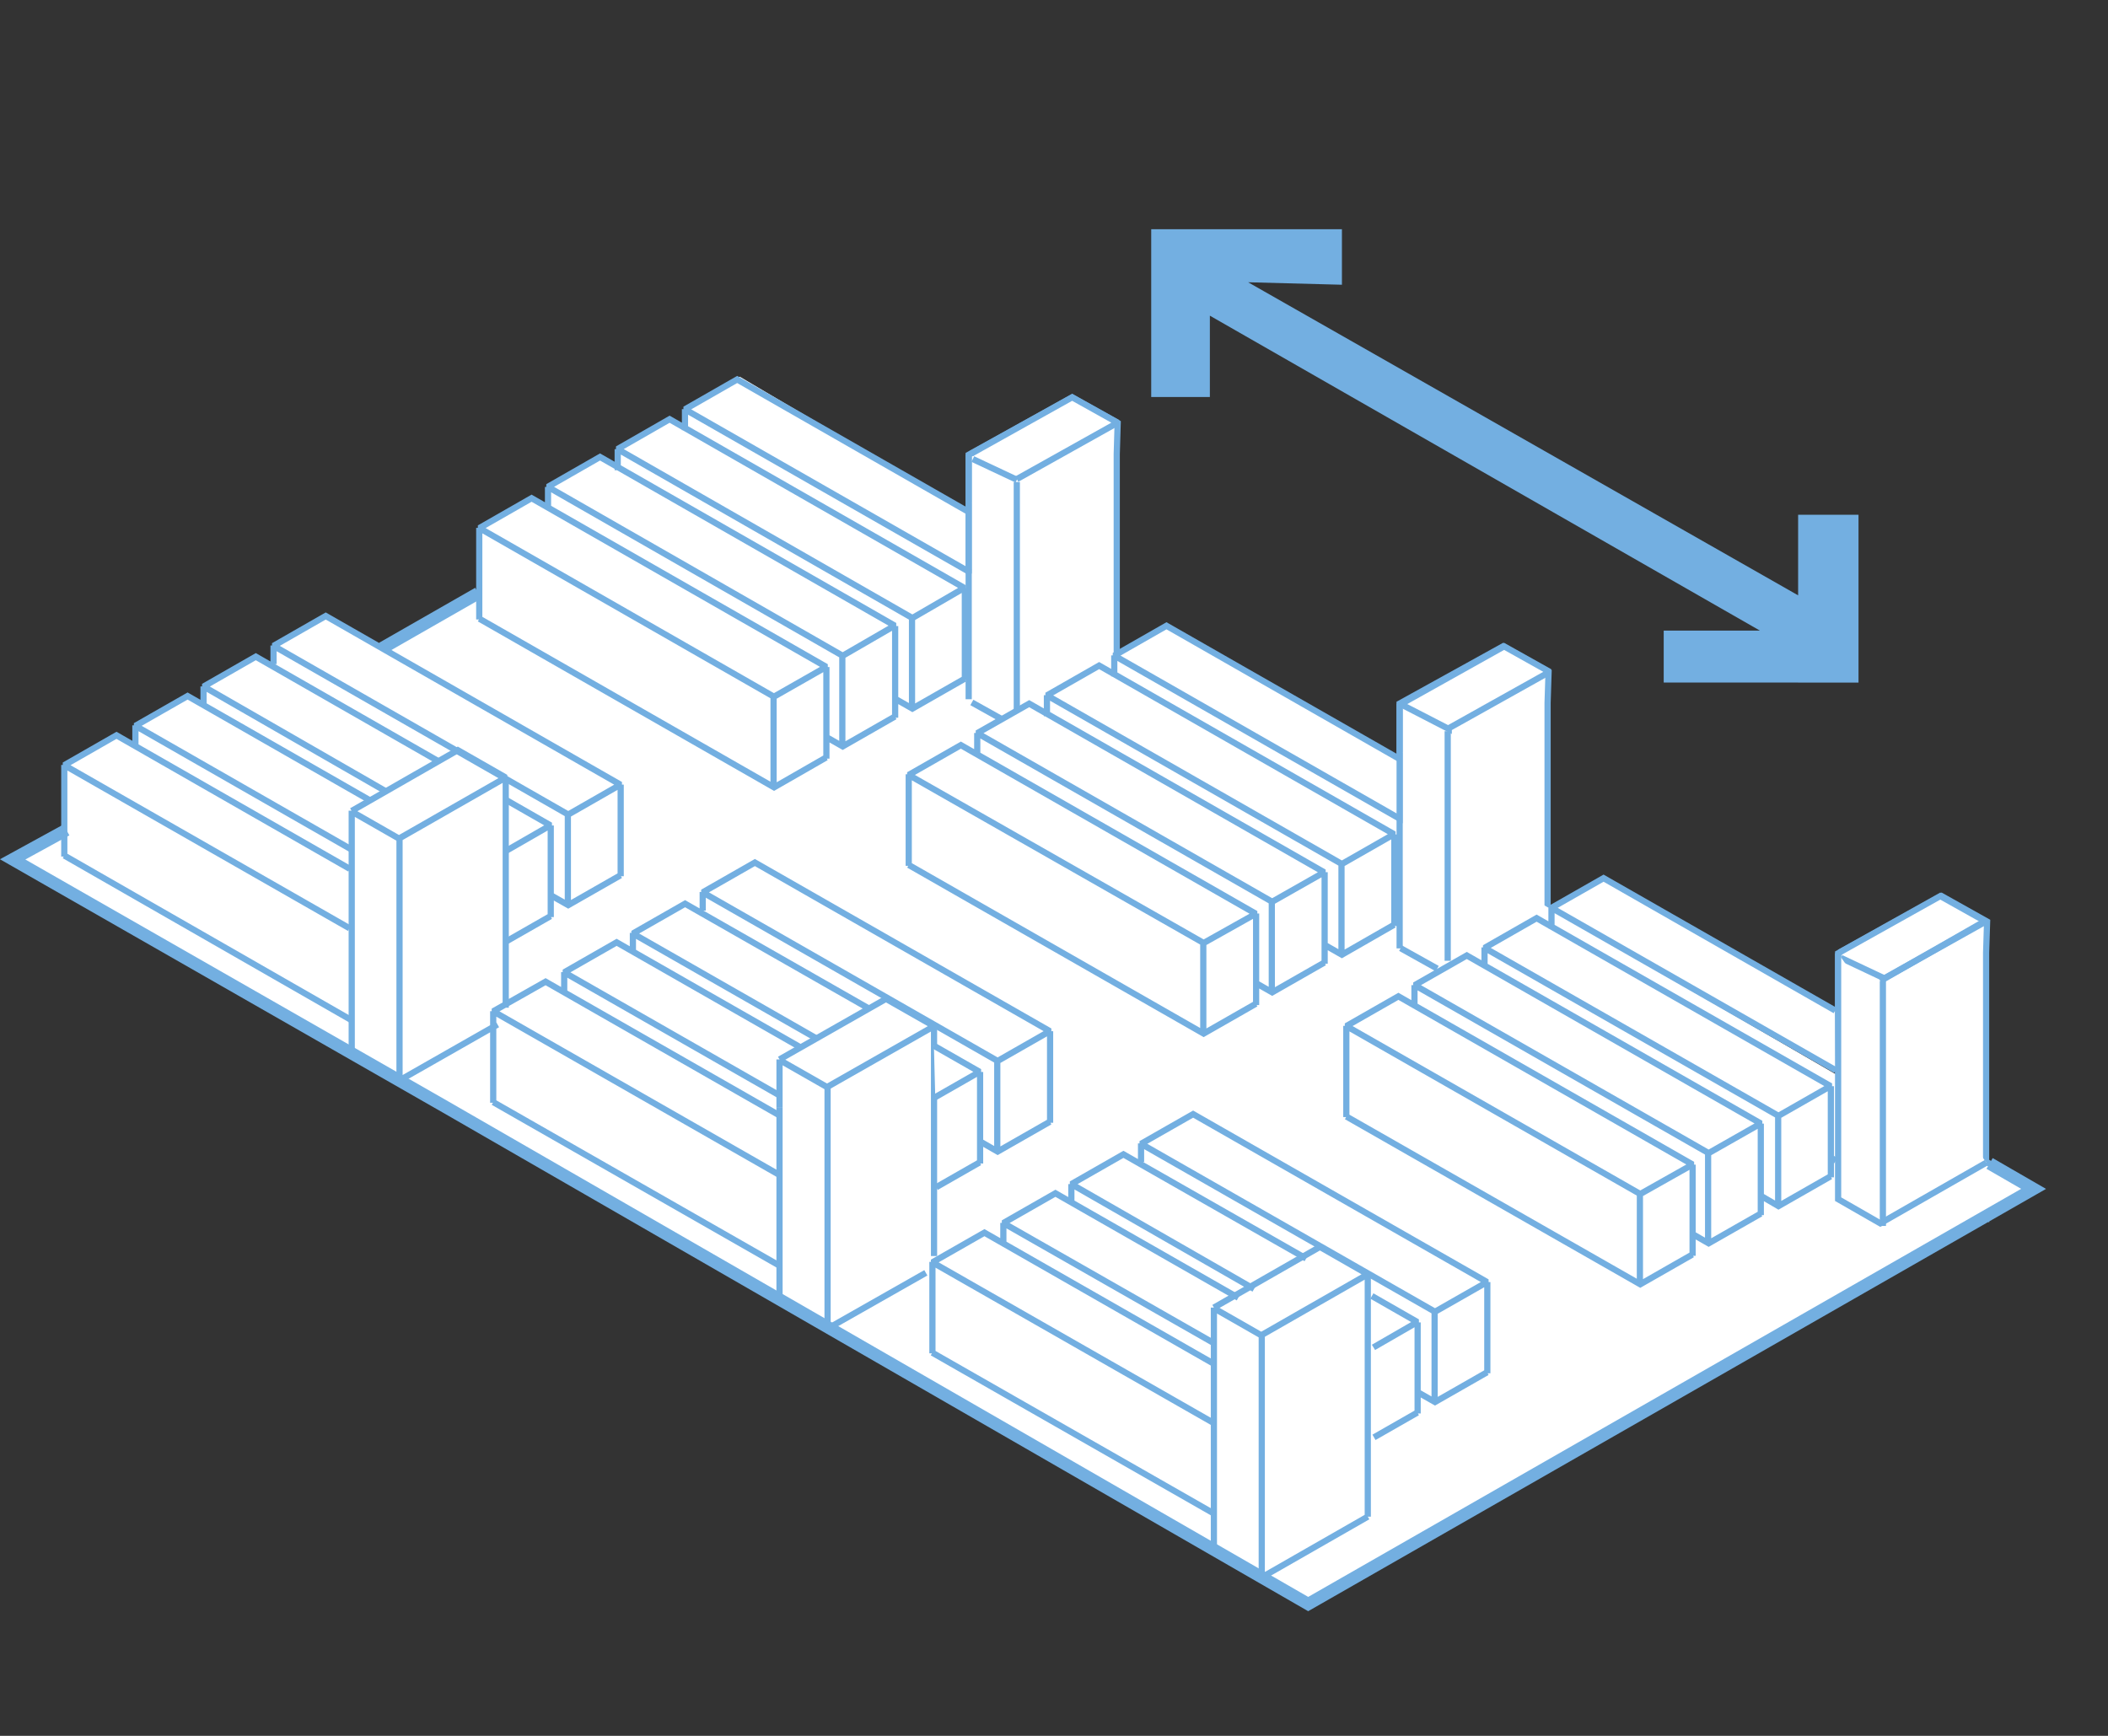 <svg id="_1" data-name="1" xmlns="http://www.w3.org/2000/svg" viewBox="0 0 340 280"><rect x="0" y="0" width="340" height="280" fill="#333333" stroke="none"/><defs><style>.cls-1,.cls-2,.cls-5,.cls-8{fill:#fff;}.cls-2,.cls-3,.cls-5,.cls-6,.cls-7,.cls-8{stroke:#73afe1;}.cls-2,.cls-3,.cls-8{stroke-miterlimit:2;}.cls-3,.cls-6,.cls-7{fill:none;}.cls-4{fill:#73afe1;}.cls-5,.cls-6,.cls-7{stroke-miterlimit:10;}.cls-7,.cls-8{stroke-width:2px;}</style></defs><title>neubau-02</title><polygon class="cls-1" points="144.11 126.5 164.01 87.17 119.32 60.76 110.91 65.58 110.91 69 108.05 67.33 99.63 72.12 99.63 75.54 96.77 73.87 88.35 78.69 88.36 80.67 88.36 82.09 85.5 80.42 77.08 85.24 77.39 86.13 77.39 95.67 77.22 95.67 61.72 104.53 61.7 104.55 52.61 99.34 44.19 104.16 44.19 107.58 41.33 105.91 32.92 110.7 32.92 114.13 30.06 112.45 21.64 117.27 21.64 119.25 21.64 120.67 18.78 119 10.37 123.82 10.37 125.53 10.37 132.57 10.12 134.15 2.04 138.77 144.11 126.5"/><polygon class="cls-2" points="249.61 156.09 249.61 113.4 249.77 108.37 242.43 104.26 225.74 113.49 225.74 144.48 249.61 156.09"/><polygon class="cls-2" points="320.34 196.37 320.34 153.68 320.5 148.65 313.16 144.54 296.47 153.77 296.47 184.76 320.34 196.37"/><polygon class="cls-2" points="180.12 115.94 180.12 73.25 180.27 68.22 172.93 64.12 156.24 73.35 156.24 104.33 180.12 115.94"/><polygon class="cls-1" points="328 191.77 211 258.74 71.93 178.6 2.04 138.62 119.89 71.17 328 191.77"/><line class="cls-2" x1="225.75" y1="113.49" x2="225.75" y2="121.35"/><polyline class="cls-2" points="225.74 113.49 233.67 117.58 233.67 117.47 249.94 108.37 242.6 104.26 226.33 113.36"/><line class="cls-2" x1="156.24" y1="81.17" x2="156.24" y2="112.79"/><line class="cls-2" x1="156.24" y1="73.3" x2="156.24" y2="81.16"/><polyline class="cls-2" points="156.66 73.17 172.93 64.08 180.27 68.18 164 77.28"/><line class="cls-2" x1="156.91" y1="74.05" x2="164.01" y2="77.39"/><polyline class="cls-2" points="296.68 153.64 312.95 144.54 320.29 148.65 304.02 157.75"/><line class="cls-2" x1="296.92" y1="154.51" x2="304.02" y2="157.86"/><path class="cls-2" d="M133.48,175.3v39.21m15.85-9.2-15.85,9m17.17-48.79v37.08m12-86-5.9-3.29m75.06,42.93-5.9-3.29"/><line class="cls-2" x1="233.5" y1="117.94" x2="233.5" y2="154.98"/><path class="cls-2" d="M57,131.06l7.52,4.3m-.08-.14v39.27m-7.72-43.68L73.84,121l7.73,4.42-17.12,9.79m15.8,30.05-15.8,9m-7.72-43.49v7.81m0,0V170m24.84-44.59v37.14m-9.63,16L2,138.62,10.12,134m51.52-29.45,15.5-8.86m80.94,77.22v14.77m-56-37.2v3m29.57,14-29.57-16.9,8.42-4.81L140,162.6m10.63,6.08,7.37,4.21-7,4-.15.09M158,187.5l-7,4m28.72-85.78v3.4m46,22.92-46-26.29,8.42-4.81,37.46,21.41m.11,24.31-1-.59m.18-11.47v14.77m-8.52-10v14.77m-47.51-42v3.4m47.57,23.83-47.57-27.2,8.42-4.81,47.57,27.2Zm8.42,9.8L216.43,154l-2.61-1.49m-.17-11.82v14.77m-8.52-10v14.77m-47.51-42v3.4m47.57,23.83-47.57-27.2L166,113.5l47.57,27.2Zm8.42,9.8-8.42,4.81-2.61-1.49M91,156.81v3.09m34.83,16.85L91,156.84,99.46,152l29.59,16.91m-49.5-5.8v14.77m46,11.55-46-26.3L88,158.35l37.66,21.53m.19,24.35L79.56,177.78m89.81-11.44v14.77m-8.52-10v14.77m-47.51-42v3m47.57,24.26-47.57-27.2,8.42-4.81,47.57,27.2Zm8.42,9.8-8.42,4.81-2.63-1.51m44.32-36.89v14.77m-8.52-10v14.77m-47.51-42v14.77m47.57,12.45L146.56,125l8.42-4.81,47.57,27.2Zm8.42,9.8-8.42,4.81-47.57-27.2"/><line class="cls-2" x1="164" y1="77.75" x2="164" y2="114.8"/><path class="cls-2" d="M228.65,213.31V228M172.8,191v3m29.47,13.91L172.8,191l8.4-4.8L210.67,203m10.6,6.05,7.34,4.2-6.93,4-.15.09m7.08,10.51-7,4m28.63-85.44v3.39m45.84,22.83-45.84-26.19,8.4-4.79L296,163m.11,24.21-1-.59m.19-11.42v14.71m-8.5-10v14.71m-47.36-41.8v3m47.41,24.17-47.41-27.09,8.4-4.8,47.41,27.09Zm8.4,9.76-8.4,4.8L284.2,193M284,181.24V196m-8.5-10V200.7m-47.36-41.8v3.39M275.59,186l-47.41-27.09,8.4-4.79L284,181.22Zm8.4,9.76-8.4,4.79-2.6-1.49m-111.16-1.81v3.08m34,16.35-34-19.4,8.4-4.8,29.49,16.85m-49.33-5.78V218.3m45.41,11.26-45.41-25.94,8.39-4.79,37,21.15m0,24.15-45.41-25.94m89.52-11.39v14.72m-8.5-10v14.71m-47.35-41.8v3m47.41,24.16-47.41-27.09,8.4-4.79,47.41,27.09Zm8.4,9.76-8.4,4.8-2.63-1.5M273,187.86v14.71m-8.5-10v14.71m-47.35-41.8v14.71m47.41,12.41-47.41-27.09,8.4-4.8L273,187.84Zm8.4,9.76-8.4,4.8L217.17,180.1"/><path class="cls-3" d="M196.07,211.18l7.52,4.3m-.08-.14v39.28m-7.72-43.7,17.1-9.79,7.72,4.42-17.1,9.79m17.1,29.3-17.1,9.79m-7.72-43.51v7.81m0,0v31.43m24.82-44.61v39.1m99.77-96.2-17.1,9.79m16.82,29,7.9,4.54-117,67L71.93,178.6m16.9-45.45v14.78m-56-37.21v3m29.54,14L32.84,110.74l8.42-4.82L70.8,122.84m10.62,6.08,7.36,4.21-6.95,4-.15.09m7.1,10.56-7,4M110.48,66v3.4m46,22.93-46-26.3,8.42-4.82,37.43,21.42m.11,24.32-1-.59m.18-11.47v14.78m-8.52-10v14.78m-47.47-42v3.4m47.53,23.84L99.6,72.44,108,67.62l47.53,27.21Zm8.42,9.8-8.42,4.81-2.61-1.49m-.17-11.82v14.78m-8.52-10v14.78m-47.47-42v3.4m47.53,23.83L88.36,78.53l8.42-4.82,47.53,27.21Zm8.42,9.8-8.42,4.82-2.61-1.49M21.84,117v3.09M56.64,137l-34.8-19.92,8.42-4.81,29.57,16.92m-49.46-5.8v14.78m46,11.56-46-26.3,8.42-4.82,37.63,21.54m.19,24.36L10.37,138m89.74-11.44v14.78m-8.52-10v14.78m-47.47-42v3m47.53,24.27L44.12,104.18l8.42-4.82,47.53,27.21Zm8.42,9.8L91.65,146,89,144.5m44.29-36.91v14.78m-8.52-10v14.78m-47.47-42V99.92m47.53,12.46L77.32,85.18l8.42-4.82,47.53,27.21Zm8.42,9.8L124.85,127,77.32,99.8"/><polygon class="cls-4" points="290.02 83.03 290.02 96.03 201.31 45.53 216.44 45.93 216.44 36.97 185.68 36.97 185.68 36.97 185.68 36.97 185.68 45.36 185.68 45.36 185.68 64.04 195.14 64.04 195.14 50.92 283.86 101.72 268.34 101.72 268.34 110.1 290.02 110.1 290.02 110.11 299.76 110.11 299.76 110.1 299.76 101.72 299.76 83.03 290.02 83.03"/><polyline class="cls-5" points="296.47 153.77 296.47 193.43 303.27 197.33 320.38 187.54"/><line class="cls-5" x1="225.75" y1="121.35" x2="225.75" y2="152.98"/><line class="cls-5" x1="126.01" y1="171.14" x2="133.55" y2="175.44"/><polyline class="cls-6" points="125.73 170.89 142.9 161.12 150.65 165.53 133.48 175.3"/><line class="cls-5" x1="125.73" y1="170.89" x2="125.73" y2="178.69"/><line class="cls-5" x1="125.73" y1="178.69" x2="125.73" y2="210.06"/><polyline class="cls-7" points="320.9 187.67 328 191.77 211 258.74 71.93 178.6 2.04 138.62 10.71 133.87"/><line class="cls-2" x1="303.69" y1="158.22" x2="303.69" y2="197.75"/><line class="cls-8" x1="61.64" y1="104.55" x2="77.14" y2="95.68"/></svg>